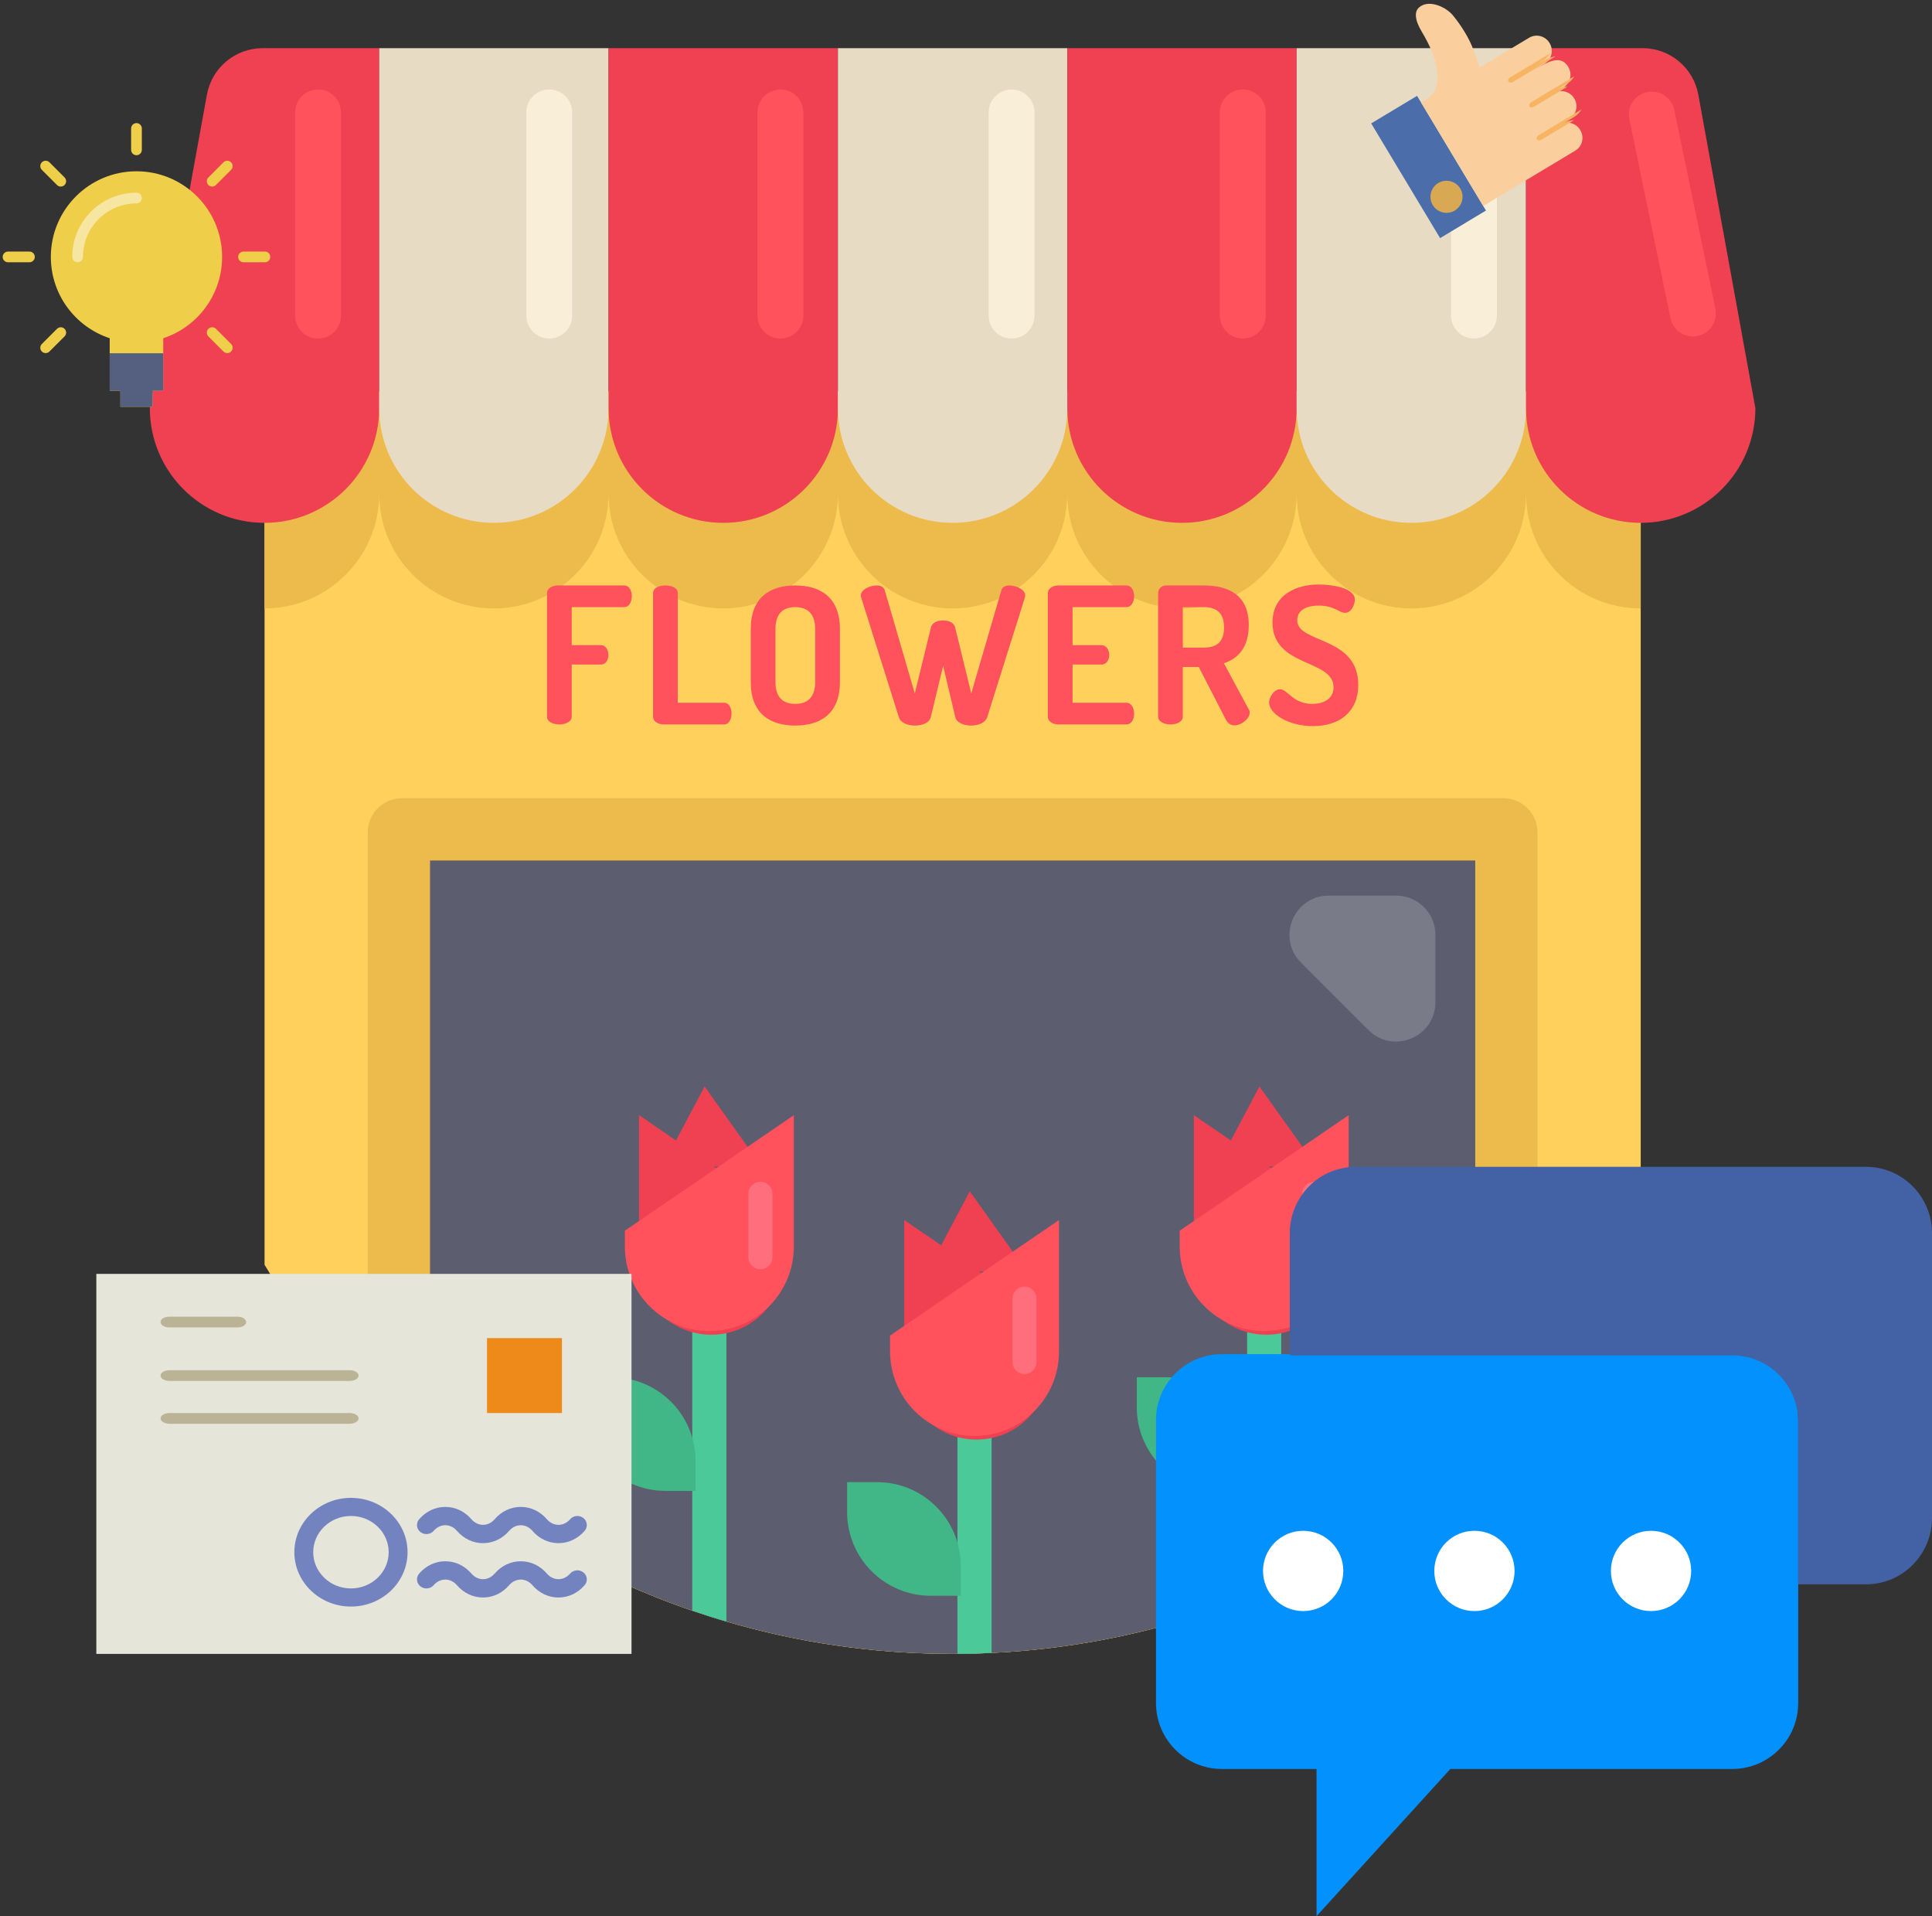 <?xml version="1.0" encoding="UTF-8"?>
<svg width="361px" height="358px" viewBox="0 0 361 358" version="1.1" xmlns="http://www.w3.org/2000/svg" xmlns:xlink="http://www.w3.org/1999/xlink">
    <rect x="0" y="0" width="361" height="358" fill="#333333" stroke="none"/>
    <!-- Generator: Sketch 54.1 (76490) - https://sketchapp.com -->
    <title>florists-benefits-2</title>
    <desc>Created with Sketch.</desc>
    <g id="Page-1" stroke="none" stroke-width="1" fill="none" fill-rule="evenodd">
        <g id="Florists-Industry-Detail" transform="translate(-1085, -2658)" fill-rule="nonzero">
            <g id="florists-benefits-2" transform="translate(1085, 2649.743)">
                <g id="flowers-(1)" transform="translate(28, 17.257)">
                    <path d="M278.573,64.126 L278.573,227.3 C273.051,236.46 266.58,244.982 259.288,252.733 C255.615,256.645 251.727,260.355 247.655,263.851 C236.806,273.163 224.61,280.957 211.404,286.89 C209.304,287.832 207.18,288.732 205.031,289.577 C190.136,295.461 174.07,299.024 157.283,299.82 C155.17,299.924 153.04,299.985 150.903,299.992 C150.603,299.998 150.303,299.998 150.003,299.998 C135.322,299.998 121.136,297.892 107.734,293.955 C105.585,293.33 103.461,292.651 101.354,291.928 C83.196,285.708 66.609,276.096 52.351,263.851 C48.279,260.355 44.391,256.645 40.718,252.732 C33.426,244.982 26.955,236.459 21.432,227.3 L21.432,64.126 L278.573,64.126 L278.573,64.126 Z" id="Path" fill="#FFD15C"></path>
                    <path d="M278.573,64.126 L278.573,104.669 L278.568,104.669 C266.733,104.669 257.139,95.075 257.139,83.241 C257.139,89.161 254.739,94.512 250.864,98.394 C246.982,102.269 241.631,104.669 235.711,104.669 C223.876,104.669 214.283,95.075 214.283,83.241 C214.283,89.161 211.883,94.512 208.007,98.394 C204.125,102.269 198.775,104.669 192.854,104.669 C181.02,104.669 171.426,95.075 171.426,83.241 C171.426,89.161 169.026,94.512 165.151,98.394 C161.269,102.269 155.918,104.669 149.998,104.669 C138.163,104.669 128.569,95.075 128.569,83.241 C128.569,89.161 126.169,94.512 122.294,98.394 C118.412,102.269 113.061,104.669 107.141,104.669 C95.306,104.669 85.713,95.075 85.713,83.241 C85.713,89.161 83.313,94.512 79.437,98.394 C75.555,102.269 70.205,104.669 64.284,104.669 C52.45,104.669 42.856,95.075 42.856,83.241 C42.856,89.161 40.456,94.512 36.581,98.394 C32.699,102.269 27.354,104.669 21.434,104.669 L21.434,64.126 L278.573,64.126 Z" id="Path" fill="#EDBB4C"></path>
                    <path d="M42.857,0.002 L21.069,0.002 C15.959,0.002 11.58,3.656 10.665,8.684 L0,67.254 C0,79.089 9.594,88.683 21.428,88.683 L21.428,88.683 C33.263,88.683 42.857,79.089 42.857,67.254 L42.857,0.002 Z" id="Path" fill="#EF4152"></path>
                    <path d="M85.714,0.002 L42.857,0.002 L42.857,67.254 C42.857,79.089 52.45,88.683 64.285,88.683 L64.285,88.683 C76.12,88.683 85.713,79.089 85.713,67.254 L85.713,0.002 L85.714,0.002 Z" id="Path" fill="#E8DBC4"></path>
                    <path d="M128.571,0.002 L85.714,0.002 L85.714,67.254 C85.714,79.089 95.307,88.683 107.142,88.683 L107.142,88.683 C118.977,88.683 128.571,79.089 128.571,67.254 L128.571,0.002 Z" id="Path" fill="#EF4152"></path>
                    <path d="M171.428,0.002 L128.571,0.002 L128.571,67.254 C128.571,79.089 138.165,88.683 149.999,88.683 L149.999,88.683 C161.834,88.683 171.428,79.089 171.428,67.254 L171.428,0.002 Z" id="Path" fill="#E8DBC4"></path>
                    <path d="M214.284,0.002 L171.428,0.002 L171.428,67.254 C171.428,79.089 181.021,88.683 192.856,88.683 L192.856,88.683 C204.691,88.683 214.284,79.089 214.284,67.254 L214.284,0.002 Z" id="Path" fill="#EF4152"></path>
                    <path d="M257.141,0.002 L214.284,0.002 L214.284,67.254 C214.284,79.089 223.878,88.683 235.713,88.683 L235.713,88.683 C247.547,88.683 257.141,79.089 257.141,67.254 L257.141,0.002 L257.141,0.002 Z" id="Path" fill="#E8DBC4"></path>
                    <path d="M278.929,0.002 L257.141,0.002 L257.141,67.254 C257.141,79.089 266.735,88.683 278.569,88.683 L278.569,88.683 C290.404,88.683 299.998,79.089 299.998,67.254 L289.334,8.682 C288.419,3.656 284.04,0.002 278.929,0.002 Z" id="Path" fill="#EF4152"></path>
                    <path d="M259.288,146.513 L259.288,252.732 C255.615,256.645 251.727,260.355 247.655,263.851 C221.415,286.381 187.301,299.997 150.003,299.997 C112.705,299.997 78.591,286.381 52.351,263.851 C48.279,260.355 44.391,256.645 40.718,252.732 L40.718,146.513 C40.718,142.987 43.576,140.129 47.102,140.129 L252.905,140.129 C256.43,140.13 259.288,142.988 259.288,146.513 Z" id="Path" fill="#EDBB4C"></path>
                    <path d="M247.655,151.762 L247.655,263.852 C221.415,286.382 187.301,299.998 150.003,299.998 C112.705,299.998 78.591,286.382 52.351,263.852 L52.351,151.762 L247.655,151.762 Z" id="Path" fill="#5C5E70"></path>
                    <path d="M31.431,54.247 L31.431,54.247 C29.064,54.247 27.145,52.328 27.145,49.962 L27.145,12.003 C27.145,9.636 29.064,7.717 31.431,7.717 L31.431,7.717 C33.798,7.717 35.716,9.636 35.716,12.003 L35.716,49.962 C35.716,52.328 33.797,54.247 31.431,54.247 Z" id="Path" fill="#FF525D"></path>
                    <path d="M74.627,54.247 L74.627,54.247 C72.26,54.247 70.342,52.328 70.342,49.962 L70.342,12.003 C70.342,9.636 72.261,7.717 74.627,7.717 L74.627,7.717 C76.995,7.717 78.913,9.636 78.913,12.003 L78.913,49.962 C78.913,52.328 76.994,54.247 74.627,54.247 Z" id="Path" fill="#F9EED7"></path>
                    <path d="M289.204,53.765 L289.204,53.765 C286.886,54.244 284.619,52.754 284.139,50.437 L276.447,13.265 C275.968,10.947 277.458,8.679 279.775,8.2 L279.775,8.2 C282.093,7.721 284.361,9.211 284.84,11.528 L292.532,48.7 C293.013,51.017 291.522,53.285 289.204,53.765 Z" id="Path" fill="#FF525D"></path>
                    <path d="M247.415,54.247 L247.415,54.247 C245.048,54.247 243.129,52.328 243.129,49.962 L243.129,12.003 C243.129,9.636 245.048,7.717 247.415,7.717 L247.415,7.717 C249.782,7.717 251.701,9.636 251.701,12.003 L251.701,49.962 C251.701,52.328 249.782,54.247 247.415,54.247 Z" id="Path" fill="#F9EED7"></path>
                    <path d="M204.219,54.247 L204.219,54.247 C201.851,54.247 199.933,52.328 199.933,49.962 L199.933,12.003 C199.933,9.636 201.852,7.717 204.219,7.717 L204.219,7.717 C206.586,7.717 208.504,9.636 208.504,12.003 L208.504,49.962 C208.504,52.328 206.586,54.247 204.219,54.247 Z" id="Path" fill="#FF525D"></path>
                    <path d="M161.021,54.247 L161.021,54.247 C158.654,54.247 156.736,52.328 156.736,49.962 L156.736,12.003 C156.736,9.636 158.655,7.717 161.021,7.717 L161.021,7.717 C163.389,7.717 165.307,9.636 165.307,12.003 L165.307,49.962 C165.307,52.328 163.388,54.247 161.021,54.247 Z" id="Path" fill="#F9EED7"></path>
                    <path d="M117.824,54.247 L117.824,54.247 C115.457,54.247 113.539,52.328 113.539,49.962 L113.539,12.003 C113.539,9.636 115.458,7.717 117.824,7.717 L117.824,7.717 C120.192,7.717 122.11,9.636 122.11,12.003 L122.11,49.962 C122.111,52.328 120.192,54.247 117.824,54.247 Z" id="Path" fill="#FF525D"></path>
                    <path d="M107.733,235.315 L107.733,293.956 C105.584,293.331 103.46,292.652 101.354,291.929 L101.354,235.315 L107.733,235.315 Z" id="Path" fill="#4BC999"></path>
                    <g id="Group" transform="translate(73.828, 100.195)" fill="#FF525D">
                        <path d="M0.38,1.642 C0.38,0.684 1.375,0.186 2.406,0.186 L14.801,0.186 C15.796,0.186 16.222,1.216 16.222,2.175 C16.222,3.277 15.725,4.235 14.801,4.235 L4.998,4.235 L4.998,11.339 L10.432,11.339 C11.356,11.339 11.853,12.227 11.853,13.186 C11.853,14.003 11.427,14.962 10.432,14.962 L4.998,14.962 L4.998,24.694 C4.998,25.653 3.826,26.151 2.689,26.151 C1.517,26.151 0.381,25.654 0.381,24.694 C0.38,24.694 0.38,1.642 0.38,1.642 Z" id="Path"></path>
                        <path d="M22.223,26.15 C21.193,26.15 20.198,25.654 20.198,24.694 L20.198,1.607 C20.198,0.612 21.335,0.186 22.507,0.186 C23.643,0.186 24.816,0.612 24.816,1.607 L24.816,22.101 L33.482,22.101 C34.406,22.101 34.867,23.095 34.867,24.125 C34.867,25.12 34.406,26.15 33.482,26.15 L22.223,26.15 L22.223,26.15 Z" id="Path"></path>
                        <path d="M38.454,18.23 L38.454,8.32 C38.454,2.388 42.077,0.186 46.765,0.186 C51.454,0.186 55.112,2.388 55.112,8.32 L55.112,18.23 C55.112,24.161 51.454,26.363 46.765,26.363 C42.077,26.363 38.454,24.161 38.454,18.23 Z M50.495,8.32 C50.495,5.514 49.075,4.235 46.765,4.235 C44.421,4.235 43.072,5.514 43.072,8.32 L43.072,18.23 C43.072,21.036 44.421,22.314 46.765,22.314 C49.074,22.314 50.495,21.035 50.495,18.23 L50.495,8.32 Z" id="Shape"></path>
                        <path d="M82.638,24.8 C82.283,25.866 80.969,26.364 79.619,26.364 C78.305,26.364 76.92,25.867 76.672,24.8 L74.398,15.21 L72.09,24.8 C71.841,25.866 70.455,26.364 69.142,26.364 C67.792,26.364 66.443,25.867 66.123,24.8 L59.09,2.459 C59.054,2.353 59.02,2.175 59.02,2.033 C59.02,1.003 60.653,0.186 61.967,0.186 C62.678,0.186 63.317,0.435 63.495,1.11 L69.106,20.361 L72.125,8.001 C72.339,7.113 73.368,6.722 74.399,6.722 C75.393,6.722 76.423,7.113 76.636,8.001 L79.655,20.361 L85.267,1.11 C85.444,0.435 86.084,0.186 86.794,0.186 C88.107,0.186 89.742,1.003 89.742,2.033 C89.742,2.175 89.706,2.353 89.671,2.459 L82.638,24.8 Z" id="Path"></path>
                        <path d="M98.584,11.339 L103.983,11.339 C104.906,11.339 105.439,12.227 105.439,13.186 C105.439,14.003 104.977,14.962 103.983,14.962 L98.584,14.962 L98.584,22.101 L108.636,22.101 C109.56,22.101 110.092,23.06 110.092,24.161 C110.092,25.12 109.631,26.15 108.636,26.15 L95.992,26.15 C94.961,26.15 93.966,25.654 93.966,24.694 L93.966,1.642 C93.966,0.684 94.961,0.186 95.992,0.186 L108.636,0.186 C109.631,0.186 110.092,1.216 110.092,2.175 C110.092,3.277 109.56,4.235 108.636,4.235 L98.584,4.235 L98.584,11.339 Z" id="Path"></path>
                        <path d="M114.567,1.607 C114.567,0.861 115.17,0.186 116.058,0.186 L123.091,0.186 C127.744,0.186 131.509,1.962 131.509,7.609 C131.509,11.694 129.52,13.896 126.856,14.713 L131.509,23.344 C131.651,23.521 131.687,23.77 131.687,23.912 C131.687,25.084 130.16,26.327 128.81,26.327 C128.17,26.327 127.567,25.937 127.212,25.226 L122.168,15.423 L119.184,15.423 L119.184,24.694 C119.184,25.652 118.048,26.15 116.876,26.15 C115.74,26.15 114.567,25.654 114.567,24.694 L114.567,1.607 L114.567,1.607 L114.567,1.607 Z M119.184,4.235 L119.184,11.801 L123.091,11.801 C125.399,11.801 126.891,10.842 126.891,8.036 C126.891,5.229 125.399,4.235 123.091,4.235 L119.184,4.235 L119.184,4.235 Z" id="Shape"></path>
                        <path d="M147.348,19.224 C147.348,13.896 135.947,15.53 135.947,7.112 C135.947,1.82 140.493,0.008 144.578,0.008 C146.674,0.008 151.327,0.505 151.327,2.849 C151.327,3.666 150.758,5.3 149.48,5.3 C148.378,5.3 147.561,3.95 144.578,3.95 C142.021,3.95 140.565,4.981 140.565,6.686 C140.565,11.09 151.966,9.562 151.966,18.762 C151.966,23.841 148.414,26.469 143.512,26.469 C138.859,26.469 135.308,24.125 135.308,22.065 C135.308,21.07 136.231,19.579 137.332,19.579 C138.789,19.579 139.747,22.314 143.37,22.314 C145.501,22.314 147.348,21.355 147.348,19.224 Z" id="Path"></path>
                    </g>
                    <g id="Group" transform="translate(90.82, 193.945)" fill="#EF4152">
                        <polyline id="Path" points="23.842 15.486 12.836 0.044 5.184 14.472"></polyline>
                        <path d="M27.618,23.889 L0.582,5.403 L0.582,32.905 C0.582,40.371 6.635,46.423 14.1,46.423 L14.1,46.423 C21.565,46.423 27.618,40.371 27.618,32.905 L27.618,23.889 L27.618,23.889 Z" id="Path"></path>
                    </g>
                    <path d="M88.761,220.933 L120.329,199.348 L120.329,223.898 C120.329,232.615 113.262,239.682 104.545,239.682 L104.545,239.682 C95.828,239.682 88.761,232.615 88.761,223.898 L88.761,220.933 L88.761,220.933 Z" id="Path" fill="#FF525D"></path>
                    <path d="M86.338,248.32 L80.74,248.32 L80.74,253.918 C80.74,262.548 87.737,269.544 96.367,269.544 L101.964,269.544 L101.964,263.947 C101.964,255.317 94.968,248.32 86.338,248.32 Z" id="Path" fill="#41B787"></path>
                    <path d="M211.404,235.315 L211.404,286.891 C209.304,287.834 207.18,288.734 205.031,289.579 L205.031,235.315 L211.404,235.315 Z" id="Path" fill="#4BC999"></path>
                    <g id="Group" transform="translate(194.531, 193.945)" fill="#EF4152">
                        <polyline id="Path" points="23.805 15.486 12.798 0.044 5.146 14.472"></polyline>
                        <path d="M27.58,23.889 L0.544,5.403 L0.544,32.905 C0.544,40.371 6.596,46.423 14.062,46.423 L14.062,46.423 C21.527,46.423 27.579,40.371 27.579,32.905 L27.579,23.889 L27.58,23.889 Z" id="Path"></path>
                    </g>
                    <path d="M192.434,220.933 L224.002,199.348 L224.002,223.898 C224.002,232.615 216.935,239.682 208.218,239.682 L208.218,239.682 C199.501,239.682 192.434,232.615 192.434,223.898 L192.434,220.933 L192.434,220.933 Z" id="Path" fill="#FF525D"></path>
                    <path d="M190.011,248.32 L184.413,248.32 L184.413,253.918 C184.413,262.548 191.409,269.544 200.04,269.544 L205.637,269.544 L205.637,263.947 C205.637,255.317 198.641,248.32 190.011,248.32 Z" id="Path" fill="#41B787"></path>
                    <path d="M157.282,254.907 L157.282,299.821 C155.17,299.925 153.039,299.986 150.902,299.992 L150.902,254.907 L157.282,254.907 L157.282,254.907 Z" id="Path" fill="#4BC999"></path>
                    <g id="Group" transform="translate(140.625, 213.281)" fill="#EF4152">
                        <polyline id="Path" points="23.587 15.742 12.581 0.3 4.928 14.728"></polyline>
                        <path d="M27.363,24.144 L0.327,5.658 L0.327,33.16 C0.327,40.625 6.379,46.678 13.845,46.678 L13.845,46.678 C21.31,46.678 27.362,40.625 27.362,33.16 L27.362,24.144 L27.363,24.144 Z" id="Path"></path>
                    </g>
                    <path d="M138.31,240.525 L169.879,218.94 L169.879,243.49 C169.879,252.207 162.812,259.274 154.095,259.274 L154.095,259.274 C145.378,259.274 138.311,252.207 138.311,243.49 L138.31,240.525 L138.31,240.525 Z" id="Path" fill="#FF525D"></path>
                    <path d="M135.887,267.912 L130.29,267.912 L130.29,273.51 C130.29,282.14 137.286,289.136 145.916,289.136 L151.513,289.136 L151.513,283.539 C151.513,274.909 144.517,267.912 135.887,267.912 Z" id="Path" fill="#41B787"></path>
                    <path d="M240.207,178.247 L240.207,165.66 C240.207,161.61 236.924,158.327 232.874,158.327 L220.287,158.327 C213.754,158.327 210.482,166.226 215.102,170.846 L227.689,183.433 C232.308,188.052 240.207,184.781 240.207,178.247 Z" id="Path" fill="#797B89"></path>
                    <g id="Group" transform="translate(111.328, 211.523)" fill="#FF6E7C">
                        <path d="M106.226,16.6 L106.226,16.6 C104.986,16.6 103.98,15.594 103.98,14.354 L103.98,2.518 C103.98,1.278 104.986,0.272 106.226,0.272 L106.226,0.272 C107.466,0.272 108.471,1.278 108.471,2.518 L108.471,14.354 C108.47,15.595 107.466,16.6 106.226,16.6 Z" id="Path"></path>
                        <path d="M2.757,16.6 L2.757,16.6 C1.517,16.6 0.512,15.594 0.512,14.354 L0.512,2.518 C0.512,1.278 1.517,0.272 2.757,0.272 L2.757,0.272 C3.997,0.272 5.002,1.278 5.002,2.518 L5.002,14.354 C5.002,15.595 3.997,16.6 2.757,16.6 Z" id="Path"></path>
                        <path d="M52.102,36.192 L52.102,36.192 C50.862,36.192 49.856,35.186 49.856,33.946 L49.856,22.11 C49.856,20.87 50.862,19.864 52.102,19.864 L52.102,19.864 C53.341,19.864 54.347,20.87 54.347,22.11 L54.347,33.946 C54.347,35.186 53.341,36.192 52.102,36.192 Z" id="Path"></path>
                    </g>
                </g>
                <g id="chat-(1)" transform="translate(216, 226.257)">
                    <path d="M120,47.322 L120,100.175 C120,106.983 114.483,112.5 107.677,112.5 L55,112.5 L30,140 L30,112.5 L12.322,112.5 C5.518,112.5 0,106.983 0,100.177 L0,47.325 C0,40.517 5.518,35 12.322,35 L107.675,35 C114.483,35 120,40.517 120,47.322 Z" id="Path" fill="#0391FD"></path>
                    <path d="M132.678,0 L37.322,0 C30.517,0 25,5.553 25,12.405 L25,35.226 L107.677,35.226 C114.483,35.226 120,40.779 120,47.63 L120,78 L132.678,78 C139.482,78 145,72.447 145,65.595 L145,12.405 C145,5.553 139.482,0 132.678,0 Z" id="Path" fill="#4362A5"></path>
                    <circle id="Oval" fill="#FFFFFF" cx="27.5" cy="75.5" r="7.5"></circle>
                    <circle id="Oval" fill="#FFFFFF" cx="59.5" cy="75.5" r="7.5"></circle>
                    <circle id="Oval" fill="#FFFFFF" cx="92.5" cy="75.5" r="7.5"></circle>
                </g>
                <g id="like-(1)" transform="translate(274.901, 26.5) rotate(-31) translate(-274.901, -26.5) translate(256.401, 7)">
                    <rect id="Rectangle" fill="#4B6DAA" x="0" y="14" width="10" height="25"></rect>
                    <circle id="Oval" fill="#D8A852" cx="5" cy="33" r="3"></circle>
                    <path d="M36.308,18.296 C36.308,16.742 35.068,15.481 33.538,15.481 L27.308,15.481 L25.231,15.481 L22.737,15.481 L23.421,12.231 C23.943,9.751 23.803,6.729 23.493,4.606 C23.183,2.483 21.312,0 19.355,0 L19.19,0 C17.521,0 16.923,1.871 16.923,4.222 C16.923,15.657 11.385,15.481 11.385,15.481 L10,15.481 L10,38 L20.385,38 L27.308,38 L30.077,38 C31.606,38 32.846,36.74 32.846,35.185 C32.846,33.631 31.606,32.37 30.077,32.37 L32.154,32.37 C33.683,32.37 34.923,31.11 34.923,29.556 C34.923,28.001 33.683,26.741 32.154,26.741 L34.231,26.741 C35.76,26.741 37,25.48 37,23.926 C37,22.172 35.883,21.504 34.231,21.255 C33.426,21.133 31.963,21.111 31.462,21.111 L33.538,21.111 C35.068,21.111 36.308,19.851 36.308,18.296 Z" id="Path" fill="#FBCE9D"></path>
                    <path d="M35.422,20 L26.692,20 C26.31,20 26,20.224 26,20.5 C26,20.776 26.31,21 26.692,21 L36,21 C35.546,20.799 34.971,20.674 34.301,20.602 C33.497,20.515 32.035,20.5 31.534,20.5 L33.609,20.5 C34.307,20.5 34.935,20.308 35.422,20 Z" id="Path" fill="#F7B563"></path>
                    <path d="M37,26 L27.684,26 C27.306,26 27,26.224 27,26.5 C27,26.776 27.306,27 27.684,27 L34.949,27 C34.468,26.692 33.845,26.5 33.156,26.5 L35.208,26.5 C35.897,26.5 36.519,26.308 37,26 Z" id="Path" fill="#F7B563"></path>
                    <path d="M35,32 L25.734,32 C25.329,32 25,32.224 25,32.5 C25,32.776 25.329,33 25.734,33 L32.798,33 C32.282,32.693 31.614,32.5 30.874,32.5 L33.076,32.5 C33.816,32.5 34.484,32.307 35,32 Z" id="Path" fill="#F7B563"></path>
                </g>
                <g id="letter-(1)" transform="translate(18, 246.257)">
                    <polygon id="Path" fill="#E5E5DA" points="0 0 0 0.18 0 70.777 0 71 0.222 71 99.209 71 99.778 71 100 71 100 70.777 100 0.18 100 0"></polygon>
                    <rect id="Rectangle" fill="#ED8A19" x="73" y="12" width="14" height="14"></rect>
                    <path d="M47.318,20 L13.682,20 C12.753,20 12,19.553 12,19 C12,18.447 12.753,18 13.682,18 L47.318,18 C48.247,18 49,18.447 49,19 C49,19.553 48.247,20 47.318,20 Z" id="Path" fill="#BAB395"></path>
                    <path d="M47.318,28 L13.682,28 C12.753,28 12,27.553 12,27 C12,26.447 12.753,26 13.682,26 L47.318,26 C48.247,26 49,26.447 49,27 C49,27.553 48.247,28 47.318,28 Z" id="Path" fill="#BAB395"></path>
                    <path d="M26.4,10 L13.6,10 C12.717,10 12,9.553 12,9 C12,8.447 12.717,8 13.6,8 L26.4,8 C27.283,8 28,8.447 28,9 C28,9.553 27.283,10 26.4,10 Z" id="Path" fill="#BAB395"></path>
                    <g id="Group" transform="translate(37, 41)" fill="#7383BF">
                        <path d="M10.577,0.846 C4.744,0.846 0,5.4 0,11 C0,16.6 4.744,21.154 10.577,21.154 C16.41,21.154 21.154,16.6 21.154,11 C21.154,5.4 16.41,0.846 10.577,0.846 Z M10.577,17.769 C6.688,17.769 3.526,14.733 3.526,11 C3.526,7.267 6.688,4.231 10.577,4.231 C14.466,4.231 17.628,7.267 17.628,11 C17.628,14.733 14.466,17.769 10.577,17.769 Z" id="Shape"></path>
                        <path d="M26.037,7.004 C27.241,5.61 29.171,5.61 30.375,7.004 C31.657,8.49 33.391,9.308 35.256,9.308 C37.121,9.308 38.856,8.49 40.139,7.004 C41.343,5.61 43.274,5.61 44.478,7.004 C45.759,8.49 47.494,9.308 49.359,9.308 C51.224,9.308 52.959,8.49 54.242,7.004 C54.864,6.284 54.76,5.217 54.011,4.622 C53.264,4.024 52.153,4.124 51.529,4.843 C50.325,6.238 48.395,6.238 47.191,4.843 C45.907,3.356 44.173,2.538 42.308,2.538 C40.443,2.538 38.708,3.356 37.425,4.842 C36.221,6.236 34.29,6.236 33.086,4.842 C31.805,3.356 30.07,2.538 28.205,2.538 C26.34,2.538 24.605,3.356 23.322,4.842 C22.7,5.563 22.804,6.629 23.553,7.224 C24.304,7.824 25.415,7.724 26.037,7.004 Z" id="Path"></path>
                        <path d="M51.527,14.996 C50.323,16.39 48.393,16.39 47.189,14.996 C45.907,13.51 44.173,12.692 42.308,12.692 C40.443,12.692 38.708,13.51 37.425,14.996 C36.221,16.39 34.29,16.39 33.086,14.996 C31.805,13.51 30.07,12.692 28.205,12.692 C26.34,12.692 24.605,13.51 23.322,14.996 C22.7,15.716 22.804,16.783 23.553,17.378 C24.302,17.977 25.413,17.878 26.035,17.157 C27.239,15.762 29.169,15.762 30.373,17.157 C31.657,18.644 33.391,19.462 35.256,19.462 C37.121,19.462 38.856,18.644 40.139,17.158 C41.343,15.764 43.274,15.764 44.478,17.158 C45.759,18.644 47.494,19.462 49.359,19.462 C51.224,19.462 52.959,18.644 54.242,17.158 C54.864,16.437 54.76,15.371 54.011,14.776 C53.262,14.178 52.151,14.278 51.527,14.996 Z" id="Path"></path>
                    </g>
                </g>
                <g id="idea" transform="translate(0, 31.257)">
                    <path d="M25.5,9 C16.663,9 9.5,16.164 9.5,25 C9.5,32.089 14.115,38.091 20.5,40.192 L20.5,50 L22.5,50 L22.5,53 L28.5,53 L28.5,50 L30.5,50 L30.5,40.192 C36.885,38.091 41.5,32.089 41.5,25 C41.5,16.164 34.337,9 25.5,9 Z" id="Path" fill="#EFCE4A"></path>
                    <g id="Group" fill="#EFCE4A">
                        <path d="M25.5,0 C24.947,0 24.5,0.447 24.5,1 L24.5,5 C24.5,5.553 24.947,6 25.5,6 C26.053,6 26.5,5.553 26.5,5 L26.5,1 C26.5,0.447 26.053,0 25.5,0 Z" id="Path"></path>
                        <path d="M49.5,24 L45.5,24 C44.947,24 44.5,24.447 44.5,25 C44.5,25.553 44.947,26 45.5,26 L49.5,26 C50.053,26 50.5,25.553 50.5,25 C50.5,24.447 50.053,24 49.5,24 Z" id="Path"></path>
                        <path d="M5.5,24 L1.5,24 C0.947,24 0.5,24.447 0.5,25 C0.5,25.553 0.947,26 1.5,26 L5.5,26 C6.053,26 6.5,25.553 6.5,25 C6.5,24.447 6.053,24 5.5,24 Z" id="Path"></path>
                        <path d="M41.764,7.322 L38.936,10.15 C38.545,10.541 38.545,11.173 38.936,11.564 C39.131,11.759 39.387,11.857 39.643,11.857 C39.899,11.857 40.155,11.759 40.35,11.564 L43.178,8.736 C43.569,8.345 43.569,7.713 43.178,7.322 C42.787,6.931 42.154,6.932 41.764,7.322 Z" id="Path"></path>
                        <path d="M10.65,38.436 L7.822,41.264 C7.431,41.655 7.431,42.287 7.822,42.678 C8.017,42.873 8.273,42.971 8.529,42.971 C8.785,42.971 9.041,42.873 9.236,42.678 L12.064,39.85 C12.455,39.459 12.455,38.827 12.064,38.436 C11.673,38.045 11.041,38.045 10.65,38.436 Z" id="Path"></path>
                        <path d="M40.35,38.436 C39.959,38.045 39.327,38.045 38.936,38.436 C38.545,38.827 38.545,39.459 38.936,39.85 L41.764,42.678 C41.959,42.873 42.215,42.971 42.471,42.971 C42.727,42.971 42.983,42.873 43.178,42.678 C43.569,42.287 43.569,41.655 43.178,41.264 L40.35,38.436 Z" id="Path"></path>
                        <path d="M9.236,7.322 C8.845,6.931 8.213,6.931 7.822,7.322 C7.431,7.713 7.431,8.345 7.822,8.736 L10.65,11.564 C10.845,11.759 11.101,11.857 11.357,11.857 C11.613,11.857 11.869,11.759 12.064,11.564 C12.455,11.173 12.455,10.541 12.064,10.15 L9.236,7.322 Z" id="Path"></path>
                    </g>
                    <path d="M14.5,26 C13.947,26 13.5,25.553 13.5,25 C13.5,18.383 18.883,13 25.5,13 C26.053,13 26.5,13.447 26.5,14 C26.5,14.553 26.053,15 25.5,15 C19.986,15 15.5,19.486 15.5,25 C15.5,25.553 15.053,26 14.5,26 Z" id="Path" fill="#F7E6A1"></path>
                    <polygon id="Path" fill="#556080" points="20.5 43 20.5 50 22.5 50 22.5 53 28.5 53 28.5 50 30.5 50 30.5 43"></polygon>
                </g>
            </g>
        </g>
    </g>
</svg>